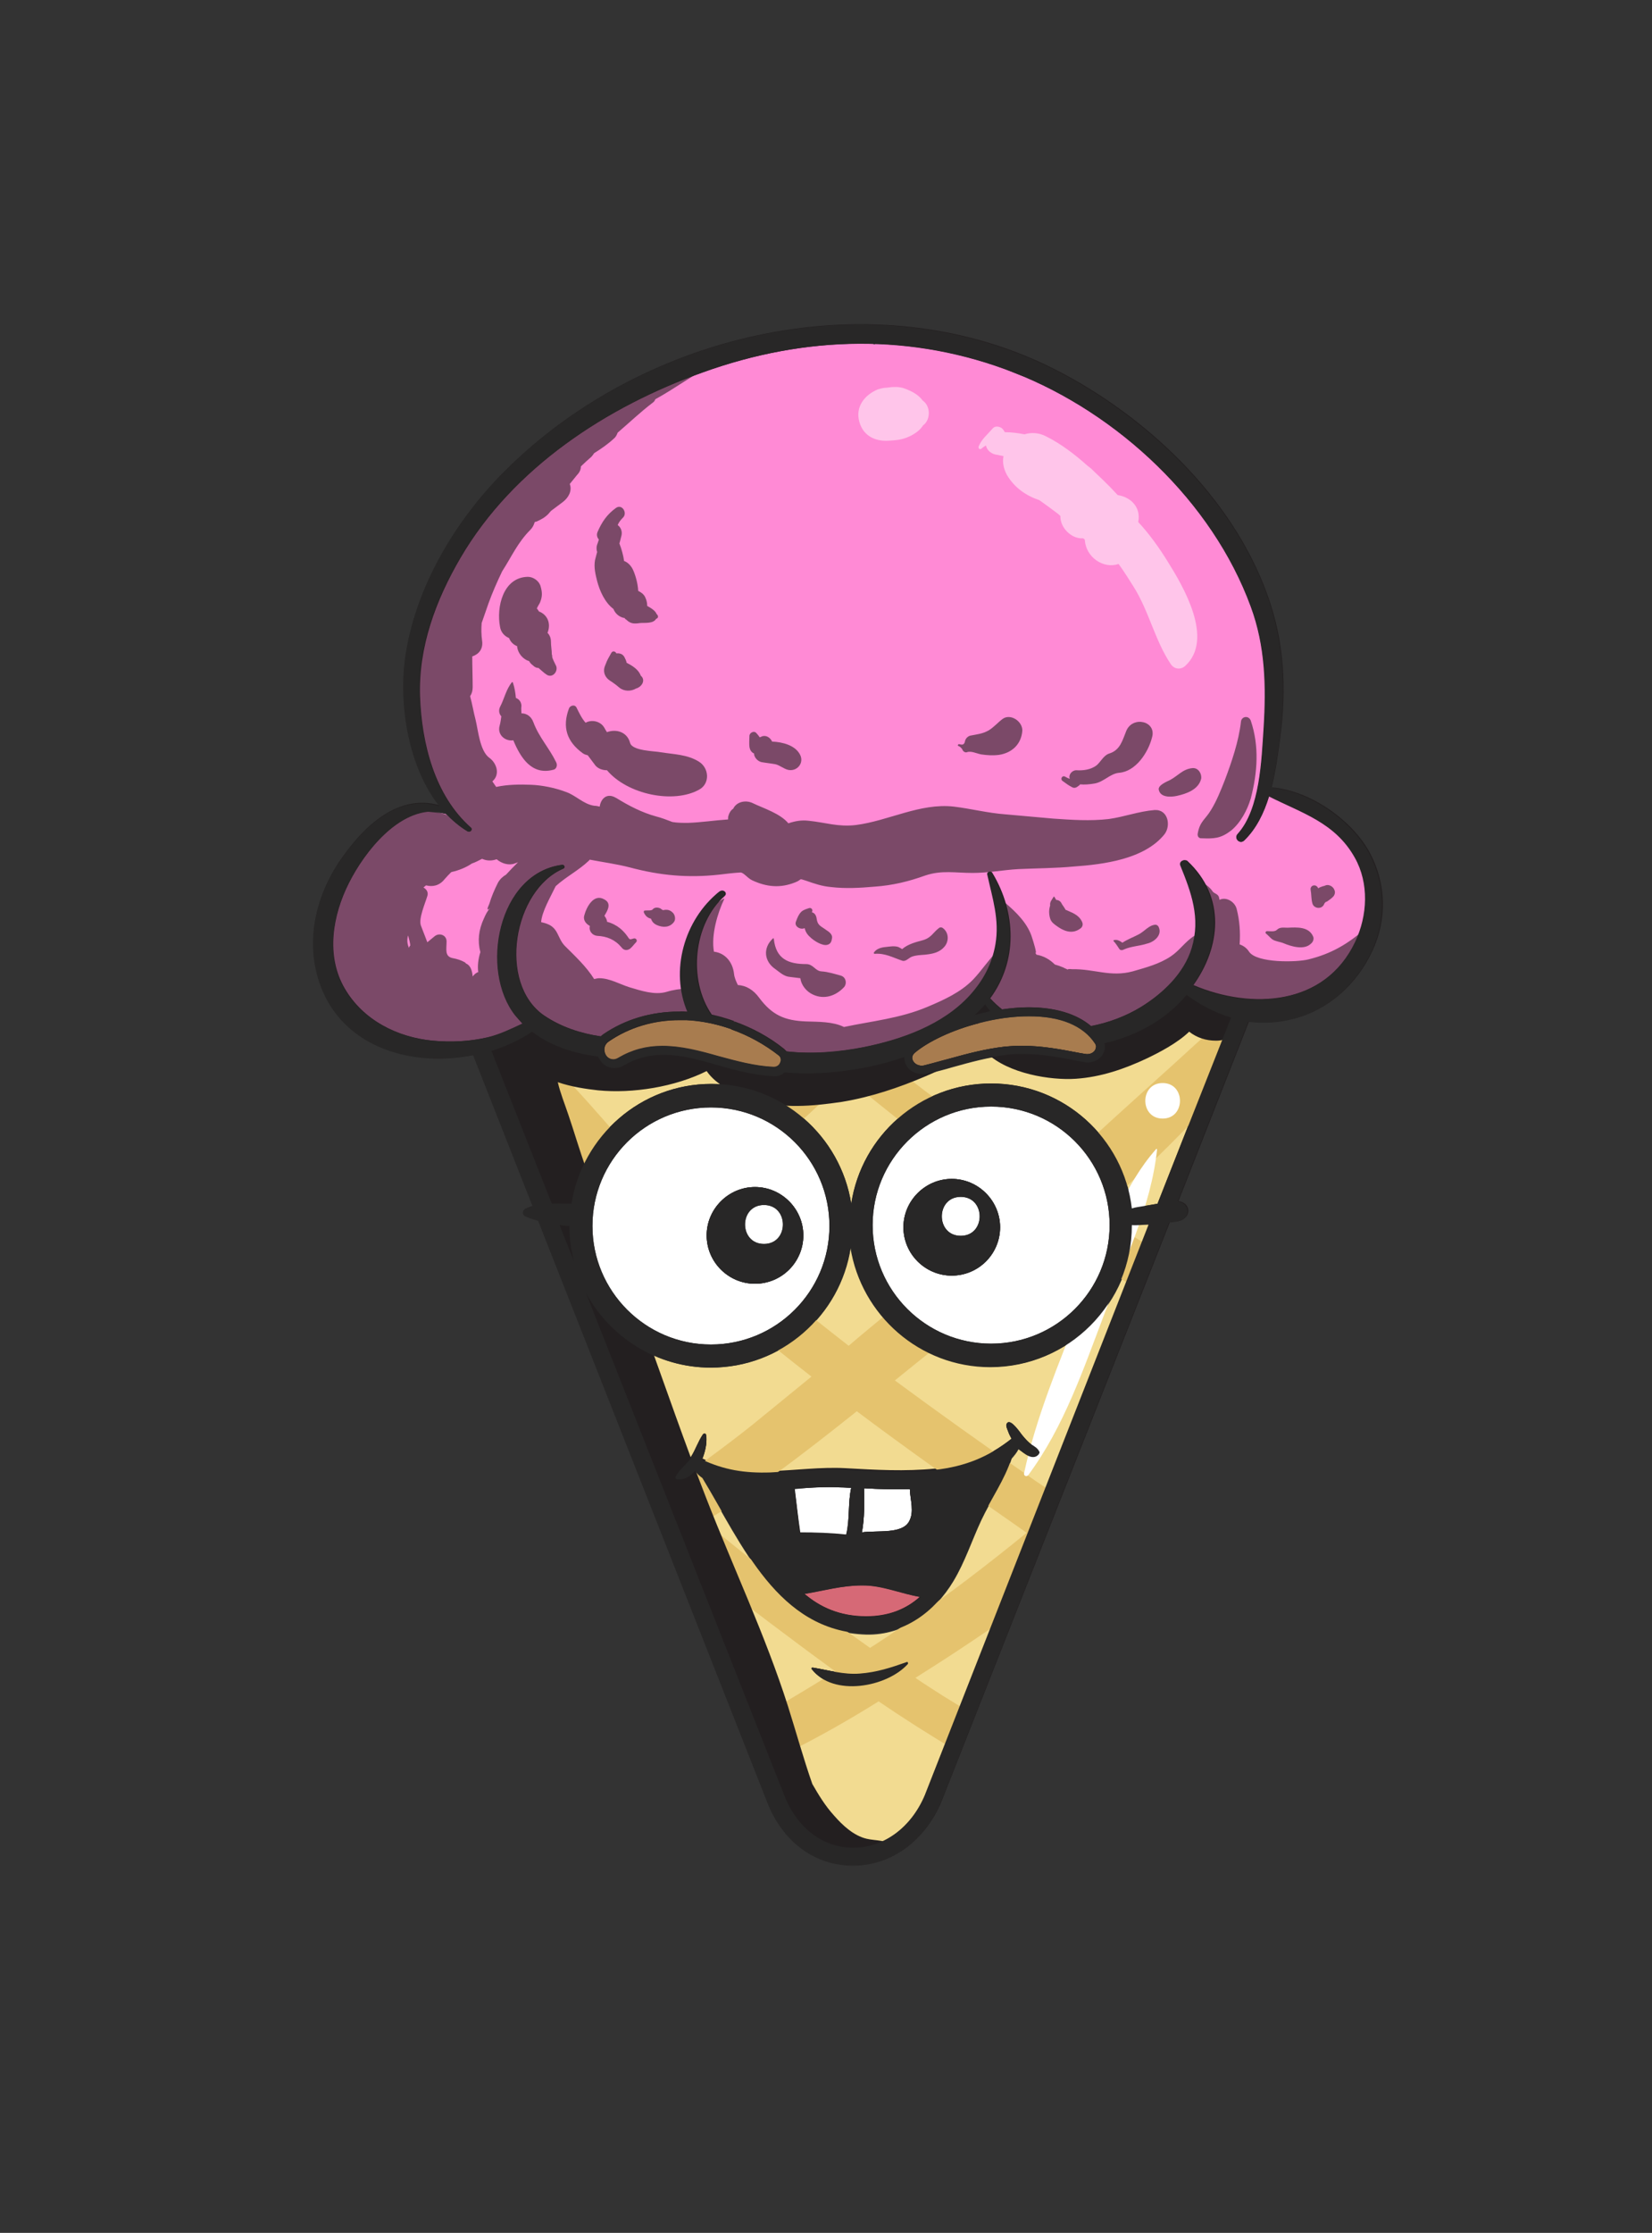<?xml version="1.0" ?><svg enable-background="new 0 0 386.2 521.8" version="1.1" viewBox="0 0 386.2 521.8" xml:space="preserve" xmlns="http://www.w3.org/2000/svg" xmlns:xlink="http://www.w3.org/1999/xlink"><rect x="0" y="0" width="386.2" height="521.8" fill="#333333" stroke="none"/><g id="Layer_20"><path d="M318.9,201c-3.1-5.4-8.6-10.2-14.7-12.6c-0.9-0.6-1.8-1.1-2.7-1.5c-1.9-0.9-4-1.5-6.2-1.8   c1.1-5.8,3-12.8,2.2-18.5c0.7-10.3-1.4-21.9-6.6-30.8c-1.3-10.6-12.9-20.5-19.6-27.6c-9.4-9.9-20-16-32.7-20.5   c-7-2.5-26.7-13.7-34.2-7.2c-3.7-2.6-9.1-2.2-13.5-1.5c-8.6,1.4-17.5,1.9-26,4.3c-9.3,2.6-19,8.2-26.7,13.9   c-4.5,3.3-9.2,6.5-12.7,10.7c-6.9,2.7-11.5,9.6-15.4,15.7c-5.4,8.4-10.4,17.2-12.9,26.9c-1.9,7.7-1.7,16.3-0.1,24.1   c0.7,3.7,3.3,10.8,7.3,14c0,0-0.1,0.1-0.1,0.1c0.1,0.2,0.4,0.5,0.6,0.7c0.1,0.1,0.1,0.2,0.1,0.2c0.1,0.1,0.2,0.2,0.3,0.2   c0.5,0.4-0.2,1.1-0.7,0.7c-0.2-0.1-0.3-0.2-0.5-0.3c-0.1,0-0.1,0-0.2,0c-0.6-0.2-1.2-0.2-1.8-0.3c-0.3,0-0.7-0.1-1-0.1   c-4.8-0.6-10.4,1-12.7,5.4c-0.3,0.1-0.6,0.2-0.8,0.4c-6.6,5-10,13.3-11.6,21.3c-1.6,8.4,1.9,16,7.7,22c6.2,6.4,16.4,7.9,24.9,6.8   c5-0.7,11.3-2.4,15.6-5.9c3.2,5.1,10.2,6.4,16.6,6.4c-0.2-1.2,0.5-2.7,1.9-3.7c0.1-0.1,0.2-0.1,0.4-0.2c5.2-4,13.9-5.8,20.2-4.5   c4.3,0.9,8.3,2.6,12.4,4.3c2.3,1,6.3,2.3,7.4,4.8c0.2,0.6,0.3,1.1,0.2,1.6c1.1,0.1,2.3,0.2,3.4,0.2c5.1,0.1,11.3,0.1,16.6-1.6   c3.8,0.1,7.9-1.1,11.7-2.8c2.2-1.9,4.9-3.4,7.8-4.5c0.6-0.4,1.3-0.9,1.8-1.3c2.1-1.6,4.1-3.7,5.7-6.1c-0.2,0.9,0.1,2,0.7,2.7   c0.8,0.8,1.7,1.6,2.5,2.3c1.9-0.2,3.8-0.4,5.7-0.3c0.3-0.3,0.8-0.5,1.3-0.6c2.5-0.2,4.8,0.2,7,1c1.1,0.3,2.1,0.7,3.1,1.3   c1.7,0.9,3.3,1.9,5,2.9c0.4,0.2,0.7,0.5,0.9,0.9c3.5-0.7,7-1.9,10.1-3.7c3-1.7,6-4.3,8.5-7.3c3.7,2.5,8.8,4.1,12.2,4.8   c10.2,2.1,20.1,0.7,27.6-7.1C321.7,222,324.1,209.9,318.9,201z M231.1,230.9c0.3-0.5,0.6-1,0.8-1.6c0.3,0.3,0.6,0.5,0.9,0.8   C232.1,230.2,231.5,230.5,231.1,230.9z" fill="#FF8AD5"/></g><g id="shad"><path d="M292.4,168.4c-0.5-1.3-2.2-1-2.3,0.3c-0.5,4.5-2.2,9.5-3.8,13.7c-0.9,2.3-1.9,4.8-3.2,6.9   c-1.3,2.2-2.6,2.6-3.1,5.5c-0.1,0.6,0.2,1.1,0.8,1.1c3,0.1,4.5,0.1,7-1.8c2.2-1.8,3.8-4.8,4.6-7.5   C294,180.5,294.4,174.3,292.4,168.4z" fill="#231F20" opacity="0.6"/><path d="M320.3,217.4c-0.1-0.6-0.8-0.7-1.2-0.3c-4,3.5-7.9,5.8-13.2,7.1c-2.7,0.7-12.1,0.9-13.9-1.8   c-0.5-0.8-1.3-1.4-2.2-1.7c0.2-2.8,0-5.6-0.7-8.3c-0.4-1.6-2.3-2.8-3.8-2.2c-0.1,0-0.1,0.1-0.2,0.1c0-0.2-0.1-0.3-0.1-0.5   c-0.2-1-1.2-0.9-1.6-1.6c-1-1.5-2.8-2-3.6-3.4c-0.2-0.4-0.9-0.2-0.9,0.2c0.1,1.1,0,2.6,1.2,3.2c0.4,0.2,0.8,1.5,1.3,2.4   c-0.2,1-0.3,2-0.2,3c0.1,1,0.6,1.8,1.4,2.2c-0.2,1.5-0.2,3-0.1,4.5c0-0.1,0-0.2-0.1-0.3c-0.4-1.3-1.9-2.1-3.2-1.3   c-2.1,1.3-3.4,3.4-5.5,4.8c-2.7,1.8-5.8,2.6-8.9,3.5c-5.2,1.4-9-0.6-14.1-0.5c-0.8-0.1-1.2,0-1.1,0.1c-0.3-0.2-0.7-0.3-1-0.5   c-0.7-0.3-1.3-0.5-2-0.7c-1.2-1.2-2.6-2-4.3-2.3c-0.1-0.2-0.2-0.3-0.3-0.5c0.6,0.7-0.5-2.8-0.7-3.4c-1-3.4-3.8-6.1-6.4-8.3   c-0.7-0.6-1.9,0.2-1.4,1c1.8,3.1,0.2,6.4-0.2,9.6c0,0.2,0,0.5,0,0.7c-0.1,0-0.1,0.1-0.2,0.1c-2,2-3.6,4.5-5.6,6.6   c-2.9,3-6.9,4.8-10.7,6.4c-6.4,2.7-12.9,3.3-19.5,4.7c-2.6-1.3-6.1-1.2-8.9-1.3c-5-0.2-7.9-1.5-10.9-5.5c-1.3-1.8-3-2.9-5-3   c-0.4-0.8-0.8-1.7-0.9-2.6c-0.3-2.8-2.1-4.9-4.7-5.2c-0.7-4,0.9-9.1,2.4-12.3c0-0.1,0-0.1-0.1-0.1c-2.3,1.3-4.1,2.8-5.6,5   c-2.2,3.1-2.2,7-3.8,10.2c-1,1.9-0.7,4.4,0.8,5.8c-1.6,0.1-3.2,0.3-4.8,0.8c-2.8,0.8-6-0.3-8.7-1.1c-2.2-0.7-4.6-2.1-7-2.1   c-0.4,0-0.8,0.1-1.2,0.2c-1.8-2.9-4.5-5.4-6.8-7.7c-1.8-1.8-1.5-4.2-4.2-5.2c-0.5-0.2-1-0.3-1.4-0.4c0.2-2.5,2.1-5.7,3.4-8.4   c2.4-2.2,5.4-3.7,7.8-6c0.1-0.1,0.1-0.2,0.2-0.2c3.1,0.6,6.2,1,9.3,1.8c7.1,1.9,13.6,2.5,20.9,1.7c1.6-0.2,3.3-0.4,4.9-0.5   c0.8-0.1,1.6,1.2,2.8,1.8c3.4,1.6,6.6,1.9,10.1,0.5c1.8-0.7,0.6-1,2.5-0.4c2,0.7,3.7,1.3,5.9,1.5c3.4,0.4,6.8,0.2,10.2-0.1   c4.2-0.3,7.9-1.2,11.8-2.6c3.9-1.3,7-0.6,11.1-0.6c3.6,0,7.1-0.7,10.7-0.9c4.3-0.2,8.6-0.2,12.9-0.6c7-0.5,16.5-1.7,21.2-7.5   c1.6-2,0.9-5.9-2.3-5.7c-3.7,0.3-7.1,1.6-10.7,2.1c-4.3,0.5-8.7,0.2-13-0.1c-3.7-0.3-7.5-0.7-11.2-1c-4.1-0.3-7.9-1.3-12-1.8   c-7.9-0.9-15.2,3.3-22.9,4.3c-4.2,0.5-7.1-0.6-11.1-1c-1.7-0.2-3.2,0.1-4.7,0.6c-1.9-2.3-5.8-3.5-8.3-4.7c-1.6-0.8-3.8-0.4-4.6,1.3   c-0.5,0.3-0.9,0.9-1.1,1.6c-0.1,0.3-0.1,0.6-0.1,0.9c-3.1,0.2-6.3,0.7-9.4,0.8c-1.2,0-2.4,0-3.6-0.2c-1.3-0.5-2.6-1-3.8-1.3   c-3.3-0.9-6.4-2.5-9.3-4.3c0,0,0,0,0,0c-0.2-0.1-0.4-0.2-0.6-0.3c-1.9-0.8-3.1,0.7-3.3,2.3c-0.4-0.1-0.9-0.2-1.3-0.2   c-2.6-0.4-4.3-2.5-6.8-3.3c-2.4-0.9-5.4-1.5-7.9-1.6c-2.5-0.1-5.5-0.1-8.2,0.5c-0.3-0.4-0.6-0.9-0.9-1.3c0,0,0,0,0,0   c1.9-1.6,1-4.3-0.7-5.5c-2.2-1.6-2.6-6.3-3.2-8.8c-0.5-1.9-0.8-3.8-1.3-5.6c0.4-0.6,0.6-1.3,0.6-2.1c0-2.4-0.1-4.8-0.1-7.2   c1.5-0.5,2.6-1.7,2.3-3.7c-0.2-1.4-0.2-2.8-0.1-4.1c0.5-1.5,1.1-3.1,1.6-4.6c0.9-2.5,2-5,3.2-7.5c2.2-3.4,3.6-6.7,6.6-9.7   c0.5-0.5,0.8-1.1,1-1.8c0.1,0,0.2-0.1,0.4-0.1c1.1-0.5,1.9-0.9,2.8-1.8c0.2-0.2,0.4-0.5,0.6-0.7c0.9-0.7,1.9-1.4,2.8-2.1   c1.3-1,2.2-2.6,1.6-4.2c0.6-0.7,1.1-1.4,1.7-2.1c0.6-0.6,0.9-1.3,0.9-2c0.8-0.8,1.6-1.5,2.4-2.2c0.3-0.3,0.5-0.6,0.7-0.9   c1.6-1,3.2-2.1,4.6-3.4c0.5-0.4,0.7-0.9,0.9-1.4c2.7-2.3,5.3-4.8,8.2-7c0.3-0.2,0.5-0.5,0.6-0.8c4.4-2.4,8.5-5.5,13-7.8   c0.3-0.1,0.1-0.6-0.2-0.5c-5.3,1.7-10.2,4.4-15.3,6.4c-0.4,0.2-0.6,0.4-0.8,0.7c-2.2,0.9-4.7,1.4-6.8,2.6c-1.3,0.8-2.5,1.9-3.8,2.9   c-0.1,0-0.2,0-0.2,0.1c-3.2,1.8-7.3,3.4-10,5.9c-3.7,3.3-7.3,6.8-10.7,10.5c-6.8,7.4-13.9,16.4-17.7,25.8   c-3.5,8.8-5.6,18.2-4.5,27.7c1.1,9.6,5.9,17.1,11.9,24.1c-5.1-1.7-9.4-3.8-15.2-1.1c-5.4,2.5-9.3,7.2-11.4,12.7   c-0.4,1-0.6,1.9-0.9,2.9c-0.2,0.3-0.3,0.5-0.5,0.8c-0.1,0.1-0.1,0.2-0.1,0.4c-1,0.1-1.9,0.7-2.2,1.9c-3.6,10.2-0.9,23.4,7.3,30.7   c9.8,8.6,25.8,7.8,35.9,0.4c0.8-0.6,1.8-1.8,2.4-3.1c3.6,3.3,8.9,4.7,14.6,5.2c1.1,0.4,2.2,0.8,3.4,1.1c0.3-0.6,0.8-1.1,1.5-1.6   c0.1-0.1,0.2-0.1,0.4-0.2c5.2-4,13.9-5.8,20.2-4.5c4.3,0.9,8.3,2.6,12.4,4.3c2.3,1,6.3,2.3,7.4,4.8c0.3,0.6,0.3,1.3,0.1,1.8   c1.3,0,2.6,0,3.9-0.1c1.2-0.1,2.4-0.1,3.5-0.1c0.6,0,3.1,0.4,2.5-0.2c1.1,1.1,2.7,1.5,4.2,1.1c8-2.3,16.2-5.8,23.6-9.5   c2.7-1.3,6.6-3.6,9.6-6.4c0,1.2,0.7,2.4,1.8,3.1c0.4,0.3,0.8,0.5,1.2,0.8c1.9-0.2,3.8-0.4,5.7-0.3c0.3-0.3,0.8-0.5,1.3-0.6   c2.5-0.2,4.8,0.2,7,1c1.1,0.3,2.1,0.7,3.1,1.3c1.7,0.9,3.3,1.9,5,2.9c0.1,0.1,0.3,0.2,0.4,0.3c2.7-0.8,5.3-1.9,7.9-3.2   c2.9-1.4,6.4-2.7,7.5-5.9c1.9-0.9,4.1-2.1,6-3.4c-0.8,1.9,1.5,3.6,3.3,3.3c0.2,0,0.4-0.1,0.6-0.1c3.8,4.2,10.4,5.4,15.8,4.1   c6-1.5,14.9-4.2,18.3-9.7c0.4-0.6,0.3-1.3,0-1.8C318.6,223.2,321,220.8,320.3,217.4z M95.6,221.5c-0.4-0.9-0.5-1.9-0.2-2.9   c0.2,0.8,0.5,1.7,0.5,2.4C95.7,221.1,95.7,221.3,95.6,221.5z M118.3,204.4c-0.7,0.4-1.4,1-1.9,1.9c-0.8,1.6-1.5,3.2-2,4.9   c-0.6,1.3-0.6,1.7,0.2,1c-0.7,0.7-1.1,1.6-1.5,2.5c-1.2,2.6-1.5,5.2-0.8,7.8c-0.5,1.6-0.7,3.2-0.5,4.7c-0.1,0-0.2,0-0.3,0.1   c-0.4,0.2-0.7,0.5-1,0.9c-0.1-1.3-0.5-2.6-1.5-3c-0.1-0.1-0.2-0.2-0.3-0.3c-0.9-0.5-1.8-0.8-2.9-1c-1.9-0.4-1.4-2.1-1.4-3.9   c0-1.5-1.7-2.1-2.8-1.2c-0.6,0.5-1.1,0.9-1.7,1.4c-0.5-1.3-1-2.6-1.5-3.9c-0.6-1.6,1-5.2,1.5-6.9c0.3-0.9-0.2-1.6-0.9-2   c0.2-0.2,0.4-0.3,0.6-0.5c1.5,0.4,3.1,0.1,4.3-1.4c0.5-0.6,1.1-1.2,1.6-1.7c1.8-0.4,3.5-1.1,4.8-2c0.9-0.3,1.6-0.7,2.4-1.1   c1.1,0.5,2.3,0.5,3.4,0.1c1.2,1,2.8,1.5,4.2,1c0.3-0.1,0.5-0.2,0.8-0.3C120.2,202.4,119.2,203.4,118.3,204.4z" fill="#231F20" opacity="0.6"/><path d="M130,178.1c-1.6-3.3-4-5.8-5.3-9.3c-0.5-1.4-1.6-2.1-2.8-2.1c0-0.6-0.1-1.1,0-1.7   c0-0.9-0.5-1.6-1.3-1.9c-0.1-1.2-0.3-2.4-0.7-3.6c0-0.1-0.2-0.1-0.2-0.1c-1.4,1.7-1.8,3.9-2.8,5.8c-0.4,0.8-0.2,1.7,0.3,2.2   c-0.1,0.7-0.2,1.5-0.4,2.2c-0.6,2.1,1.3,3.7,3.2,3.4c1.7,4.1,4.3,8.2,9.3,6.9C130.1,179.8,130.4,178.8,130,178.1z" fill="#231F20" opacity="0.6"/><path d="M163.4,178c-2.7-1.7-5.8-1.7-8.9-2.2c-1.5-0.3-6.7-0.3-7.2-2.2c-0.7-2.6-3.3-3.3-5.4-2.5   c-0.2-0.3-0.4-0.6-0.6-1c-0.9-1.6-3-2-4.4-1.2c-0.9-1-1.5-2.3-2.1-3.5c-0.4-0.9-1.6-0.5-1.8,0.2c-1.6,4.3-0.5,7.7,3.2,10.4   c0.4,0.3,0.8,0.4,1.2,0.5c0.6,0.8,1.2,1.6,1.8,2.4c0.6,0.7,1.6,1.1,2.7,1.1c4.8,5.7,15.6,7.9,21.6,4.5   C166,183.1,165.8,179.5,163.4,178z" fill="#231F20" opacity="0.6"/><path d="M129.9,155.4C129.9,155.4,130,155.4,129.9,155.4c-0.3-0.6-0.6-1.2-0.8-1.8   c0-0.2,0-0.4-0.1-0.7c0-1-0.2-1.9-0.2-2.9c0-0.9-0.3-1.6-0.8-2.1c0.9-2.3-0.1-4.3-2-5c-0.2-0.3-0.3-0.5-0.5-0.7   c0.2-0.5,0.5-0.9,0.7-1.3c0.6-1.4,0.6-2.4,0.2-3.8c-0.3-1.3-1.7-2.3-3-2.3c-5.8,0.1-7.4,7.1-6.5,11.7c0.2,1.3,1.1,2.2,2.1,2.6   c0.4,1,1.1,1.6,1.9,1.9c0,0.1,0,0.1,0,0.2c0.2,1.5,1.4,2.9,2.8,3.3c0.2,0.4,0.5,0.7,0.9,1c0.4,0.4,0.8,0.6,1.3,0.6   c0.6,0.5,1.2,1.1,1.8,1.5C129.2,158.7,130.7,156.7,129.9,155.4z" fill="#231F20" opacity="0.6"/><path d="M153.5,143.5c-0.3-0.8-1.3-1.4-2.2-1.9c0-0.6-0.1-1.3-0.5-2.1c-0.3-0.6-0.9-1.1-1.6-1.4   c-0.1-1.9-0.7-3.8-1.2-4.9c-0.4-0.9-1.2-1.8-2.1-2.1c-0.2-1.4-0.6-2.8-1.1-4.1c0.2-0.6,0.3-1.2,0.5-1.9c0.2-1-0.2-1.9-0.9-2.4   c0.3-0.7,0.7-1.2,1.3-1.8c1-1.1-0.3-3.2-1.7-2.2c-2.1,1.5-3.3,3.3-4.3,5.6c-0.3,0.7-0.1,1.3,0.3,1.8c-0.1,0.3-0.2,0.6-0.3,0.9   c-0.3,0.7-0.3,1.4-0.1,2c-0.2,0.8-0.5,1.8-0.5,1.9c-0.3,1.7,0.1,3.3,0.5,4.9c0.6,2.3,1.8,5,3.8,6.5c0.4,1,1.2,1.8,2.4,2.1   c0.1,0,0.1,0,0.2,0c0.1,0.2,0.2,0.3,0.4,0.4c1,1,1.9,1,3.2,0.8c1.2-0.1,3.1,0.2,3.8-1C153.9,144.5,154,143.9,153.5,143.5z" fill="#231F20" opacity="0.6"/><path d="M149.8,157.9c-0.5-1.4-1.9-2.3-3.3-3c-0.1-0.5-0.3-0.9-0.5-1.3c-0.4-0.8-1.2-1-1.9-0.9   c-0.2-0.5-0.9-0.7-1.2-0.1c-0.5,0.9-1,1.7-1.3,2.6c-0.1,0.2-0.2,0.5-0.3,0.8c-0.3,1.2,0.2,2.3,1.2,3c0.8,0.5,1.6,1.1,2.3,1.7   c1.1,0.9,2.7,0.9,3.9,0.2C150.1,160.5,151,158.9,149.8,157.9z" fill="#231F20" opacity="0.6"/><path d="M263.3,170.8c-0.9,2.2-1.4,4.5-4,5.3c-1.3,0.4-2,2-3,2.8c-1.4,1-3.1,1.2-4.7,1.1   c-1,0-1.9,1.1-1.5,2c-0.4-0.1-0.7-0.3-1.1-0.5c-0.7-0.4-1.2,0.6-0.6,1c0.8,0.6,1.5,1.1,2.3,1.5c0.4,0.2,0.8,0.1,1.1-0.1   c0.4-0.3,0.6-0.4,0.7-0.6c1.1,0.1,2.2,0,3.4-0.2c2.2-0.4,3.6-2.3,5.7-2.5c3.9-0.3,6.8-4.7,7.7-8.2   C270.5,168.5,264.8,167.2,263.3,170.8z" fill="#231F20" opacity="0.6"/><path d="M278.8,179.5c-2.3,0.2-3.4,1.8-5.3,2.8c-0.6,0.3-2.9,1.2-2.6,2.3c0.4,1.8,2.8,1.7,4.2,1.4   c2.3-0.5,5.1-1.5,5.7-4C281,180.9,280.2,179.4,278.8,179.5z" fill="#231F20" opacity="0.6"/><path d="M187,176.3c-1.1-2.1-4-2.9-6.5-3c-0.4-0.9-1.4-1.6-2.4-1.2c-0.2,0.1-0.4,0.2-0.5,0.2   c-0.2-0.3-0.5-0.7-0.8-1c-0.5-0.6-1.6-0.1-1.6,0.7c0,0.8-0.1,1.7,0,2.5c0.1,0.7,0.4,1.3,1.1,1.6c0,0.1,0,0.2,0,0.3   c0.2,0.8,0.9,1.5,1.7,1.7c1.1,0.2,2.2,0.3,3.3,0.5c1.1,0.3,1.8,1,2.9,1.3C186.3,180.4,188.1,178.3,187,176.3z" fill="#231F20" opacity="0.6"/><path d="M234.4,168c-1.1,0.8-2.1,2-3.3,2.7c-1.4,0.8-2.7,0.9-4.2,1.2c-0.6,0.1-1.2,0.7-1.3,1.3   c-0.2,1.1-0.9,0.8-1.4,0.7c-0.2,0-0.4,0.3-0.2,0.4c0.5,0.2,0.9,0.6,1.1,1.1c0.2,0.3,0.6,0.5,0.9,0.4c1-0.4,2.3,0.3,3.4,0.5   c1.4,0.2,2.7,0.3,4.2,0.1c3.1-0.5,5.2-2.6,5.4-5.7C239,168.5,236.2,166.7,234.4,168z" fill="#231F20" opacity="0.6"/><path d="M196.6,228c-1.5-0.4-3-0.9-4.6-1c-1.4-0.1-1.9-1.7-3.5-1.7c-4.1,0-7.1-1.1-7.6-5.9   c0-0.1-0.1-0.2-0.2-0.1c-2.4,2.2-2.1,5.4,0.6,7.2c1.1,0.8,2,1.7,3.4,1.8c0.8,0.1,1.6,0.2,2.4,0.3c0.2,1.6,1.4,3.1,2.9,3.8   c2.7,1.3,5.5,0.3,7.4-1.8C198,229.8,197.8,228.4,196.6,228z" fill="#231F20" opacity="0.6"/><path d="M220.3,216.8c-0.2-0.1-0.5-0.1-0.7,0c-1.5,1.1-1.8,2.3-3.8,2.9c-1.8,0.5-3.5,0.9-4.9,2.1   c-0.3-0.2-0.5-0.3-0.9-0.5c-1-0.3-1.9-0.1-2.9,0c-1.1,0.1-2.2,0.4-2.8,1.3c-0.1,0.1,0,0.3,0.2,0.3c2.4-0.2,4.3,0.9,6.4,1.6   c0.8,0.3,1.5-0.6,2.2-0.9c1-0.4,2.1-0.4,3.2-0.5c1.8-0.2,3.4-0.5,4.6-2C221.9,219.8,221.8,217.8,220.3,216.8z" fill="#231F20" opacity="0.6"/><path d="M193.1,217.3c-1.2-0.9-2-1-2.2-2.7c-0.1-0.7-0.5-1.3-1.1-1.4c0-0.1,0.1-0.2,0.1-0.3   c0.1-0.4-0.3-0.8-0.7-0.7c-0.6,0.2-1.4,0.4-1.9,0.9c-0.6,0.6-0.9,1.4-1.2,2.2c-0.5,1.1,0.8,1.9,1.7,1.7c0.1,0,0.2-0.1,0.3-0.1   c0.2,0.8,0.6,1.5,1.3,2.1c0.8,0.8,2.8,2.1,4,1.8c0.8-0.2,1-0.8,1.1-1.5C194.7,218.3,193.7,217.7,193.1,217.3z" fill="#231F20" opacity="0.6"/><path d="M148.2,219.3c-1.1,0.3-0.9,0.4-1.6-0.6c-0.5-0.7-1.1-1.3-1.7-1.8c-0.9-0.7-1.9-1.2-3-1.5   c0-0.2,0-0.3-0.1-0.5c-0.1-0.3-0.3-0.6-0.5-0.9c0.8-1.3,1.7-2.9,0-3.8c-2.5-1.5-4.2,1.8-4.7,3.7c-0.3,0.9,0.2,1.8,1,2.3   c0.1,0.1,0.2,0.1,0.3,0.2c-0.3,1.2,0.6,2.2,1.7,2.3c2.3,0.1,4.2,0.9,5.7,2.7c0.5,0.7,1.3,0.8,2,0.3c0.6-0.5,0.9-1,1.4-1.5   C149.1,219.8,148.7,219.2,148.2,219.3z" fill="#231F20" opacity="0.6"/><path d="M157.3,213.3c-0.7-0.7-1.4-0.8-2.3-0.6c-0.2-0.1-0.5-0.3-0.6-0.4c-0.6-0.3-1.4-0.3-1.8,0.2   c-0.3,0.4-1.4,0.2-1.9,0.3c-0.2,0-0.2,0.2-0.2,0.4c0.4,0.9,0.9,1.3,1.7,1.5c0.2,0.7,0.7,1.2,1.4,1.5c1.4,0.6,3,0.6,4-0.8   C158,214.8,157.8,213.8,157.3,213.3z" fill="#231F20" opacity="0.6"/><path d="M252.9,215.3c-0.8-1.6-2.3-2-3.8-2.7c-0.3-0.6-0.7-1-1-1.6c-0.2-0.4-0.7-0.7-1.2-0.7   c0,0-0.2-0.4-0.4-0.7c-0.1-0.1-0.2-0.1-0.2,0c-0.5,0.8-0.9,1.2-0.8,2c-0.2,0.7-0.3,1.3-0.2,2.1c0.2,1.4,0.5,1.8,1.6,2.6   c1.6,1.2,3.6,2.1,5.5,0.8C253.1,216.7,253.3,216,252.9,215.3z" fill="#231F20" opacity="0.6"/><path d="M270.9,216.7c-0.1-0.3-0.4-0.6-0.8-0.6c-1.5,0.1-2.5,1.5-3.8,2.2c-1.3,0.7-2.7,1.2-3.9,2   c-0.6-0.4-1.2-0.8-2-0.6c-0.1,0-0.1,0.2-0.1,0.2c0.5,0.5,1,1.3,1.4,1.9c0.2,0.3,0.7,0.3,1,0.1c1.8-0.8,3.7-0.8,5.5-1.4   C269.9,220.1,271.7,218.5,270.9,216.7z" fill="#231F20" opacity="0.6"/><path d="M307,218.9c-1-2.4-3.8-2.2-6-2.1c-0.9,0-1.8-0.2-2.5,0.5c-0.5,0.5-1.6,0.3-2.3,0.3   c-0.3,0-0.5,0.4-0.2,0.6c0.5,0.4,0.9,0.9,1.4,1.3c0.7,0.5,1.9,0.6,2.6,0.9c1.9,0.8,4.9,1.7,6.5,0.1   C307,220.1,307.2,219.4,307,218.9z" fill="#231F20" opacity="0.6"/><path d="M312,208.1c-0.2-0.6-0.6-1-1.2-1.2c-0.3-0.1-0.6-0.1-0.9,0c-0.4,0.2-0.5,0.2-0.3,0.1   c-0.2,0.1-0.4,0.1-0.6,0.2c-0.3,0.1-0.6,0.2-0.8,0.4c-0.1-0.1-0.1-0.2-0.2-0.3c-0.6-0.8-1.8-0.3-1.6,0.7c0.2,1,0.1,2,0.4,3.1   c0.3,1.2,2.1,1.5,2.7,0.3c0.1-0.3,0.3-0.5,0.4-0.6c0,0,0,0,0,0c0.1,0,0.2-0.1,0.3-0.1c0.4-0.3,0.9-0.6,1.3-1   C312,209.3,312.2,208.6,312,208.1z" fill="#231F20" opacity="0.6"/></g><g id="light"><path d="M215.7,93.6c-1-1.4-2.6-2.2-4.2-2.8c-1.3-0.5-2.8-0.4-4.2-0.2c-0.7,0-1.4,0.2-2.1,0.4   c-3.1,1.3-5.3,4.1-4.3,7.6c1,3.6,4.3,4.8,7.6,4.3c-1.5,0.2,0.2,0,0.4,0c1.5-0.1,2.7-0.4,4.1-1.1c1.1-0.6,2.1-1.3,2.8-2.4   C217.6,98.1,217.6,94.9,215.7,93.6z" fill="#FFFFFF" opacity="0.5"/><path d="M272.9,131.1c-1.8-2.9-4.1-6.2-6.8-9.1c0-0.3,0.1-0.5,0.1-0.8c0.2-3.1-2.2-5.1-4.9-5.5   c-0.6-0.6-1.2-1.3-1.7-1.8c-1.2-1.2-2.4-2.4-3.7-3.6c-0.5-0.5-1-1-1.6-1.4c-3-2.7-6.3-5.2-9.7-6.9c-1.7-0.9-3.5-1-5.1-0.5   c-1.5-0.3-3-0.5-4.6-0.5c-0.1-0.2-0.2-0.3-0.3-0.5c-0.5-0.8-1.9-1.2-2.6-0.3c-1.2,1.4-2.5,2.4-3.2,4.1c-0.2,0.5,0.3,0.9,0.7,0.5   c0.3-0.3,0.7-0.5,1-0.7c0.2,1.2,1.4,2.1,2.7,2.2c0.5,0.1,1,0.2,1.4,0.3c-0.3,1.4,0,2.9,0.8,4.4c1.8,3,4.4,4.8,7.6,5.9   c1.4,1,2.8,2,4.1,3c0.3,0.2,0.5,0.4,0.8,0.7c-0.1,2.7,2.6,5.4,5.3,5.2c0,0,0,0,0,0c0.1,0.1,0.2,0.1,0.3,0.2   c0.1,0.1,0.1,0.1,0.1,0.2c0.3,4.1,4.4,6.8,7.9,5.6c1.4,1.9,2.6,3.9,3.5,5.3c3.6,5.7,5,12.6,8.7,18.1c0.8,1.2,2.3,1.4,3.4,0.4   C283.9,149.3,276.6,137,272.9,131.1z" fill="#FFFFFF" opacity="0.5"/></g><g id="a"/><g id="a_shad"/><g id="a_light"/><g id="b"/><g id="b_shad"/><g id="c"/><g id="c_shad"/><g id="c_lght"/><g id="d"/><g id="d_shad"/><g id="d_lght"/><g id="Layer_28_copy"><g><g id="XMLID_1_"><g><path d="M316.9,200.4c-4.6-8.2-12.5-10.4-20.1-14.3l0.6-2.1c9,0.8,18.8,7.7,22.9,15.4c3.8,7.2,4,15.5,0.5,22.9      c-3.5,7.5-10,13.6-18.2,15.7c-3.7,0.9-7.2,1.1-10.6,0.7c-0.1,0.2-0.1,0.3-0.2,0.5l-16.3,41.5c0.3,0,0.5,0.1,0.8,0.2      c1.8,0.7,2,2.8,0.5,3.9c-0.9,0.7-2.1,0.7-3.3,0.8L220.1,421c-1.9,4.6-4.9,8.3-8.4,10.9c-3.6,2.6-7.8,4-12.2,4      c-8.7,0-16-5.3-19.8-14.2l-53.8-136.5c-1.4-0.4-2.6-0.8-3.1-1.1c-0.6-0.3-0.6-1.3,0-1.6c0.6-0.3,1.2-0.5,1.8-0.7l-13.9-35.3      c-14,2.8-29.7-1.6-35.4-15.6c-4.1-10.1-1.7-21.3,4.4-30.1c5.4-7.8,13.4-15.4,23.1-12.6l-0.2,1.4c-9.3-1-17.4,9.5-21,16.7      c-3.8,7.5-5.5,17-1,24.7c4.3,7.4,12.3,11.4,20.6,12.2c4.4,0.4,8.7,0.2,13-0.8c2.9-0.7,5.5-2,8.1-3.2l2.1,1.8      c-2.9,1.9-6.1,3.4-9.5,4.5l14.1,35.7c1,0,2,0,3,0c0.4,0,1,0,1.6,0c2.5-15.8,16.2-28,32.7-28c16.5,0,30.2,12.2,32.7,28      c2.4-15.9,16.2-28.1,32.7-28.1c16.9,0,30.9,12.8,32.9,29.2c1-0.3,2-0.4,2.5-0.5c1.2-0.2,2.3-0.4,3.5-0.6l17.1-43.5      c-3.6-1.1-7.1-2.9-10.4-5.3l1.7-2.2c13.6,5.8,30.9,4.8,38-10.2C319.8,214,320.2,206.5,316.9,200.4z M216.2,419.5l52.5-133.4      c-0.2,0-0.3,0-0.5,0c-0.9,0-2.3,0.2-3.5,0.1c0,0,0,0,0,0.1c0,18.2-14.9,33.1-33.1,33.1c-16.5,0-30.2-12.2-32.7-28      c-2.4,15.9-16.2,28.1-32.7,28.1c-12.6,0-23.5-7-29.1-17.4l46.6,118c1.5,3.6,3.8,6.5,6.5,8.5c2.7,2,5.9,3.1,9.4,3.1      C206.6,431.8,213,427.1,216.2,419.5z M259.4,286.3c0-15.3-12.4-27.7-27.7-27.7c-15.3,0-27.7,12.4-27.7,27.7      c0,15.3,12.4,27.7,27.7,27.7C246.9,314,259.4,301.6,259.4,286.3z M193.9,286.5c0-15.3-12.4-27.7-27.7-27.7      c-15.3,0-27.7,12.4-27.7,27.7c0,15.3,12.4,27.7,27.7,27.7C181.5,314.2,193.9,301.7,193.9,286.5z M130.8,286.3l3.4,8.5      c-0.7-2.7-1.1-5.5-1.1-8.3C132.4,286.5,131.6,286.4,130.8,286.3z" fill="#231F20"/><path d="M289.4,194.9c5.3-5.8,5.6-17.5,6.1-24.8c0.6-9.6,0.4-19.1-3-28.3c-9-24.6-31.1-45.2-55.3-54.7      c-23.8-9.4-48.9-8.7-72.8-0.1c-22.5,8-44.4,22.3-56.7,43.3c-5.8,9.9-9.9,20.9-9.5,32.5c0.4,10.9,3.4,23.1,11.9,30.6      c0.5,0.4-0.1,1.2-0.7,0.9c-2-1.2-3.8-2.7-5.3-4.4c-0.1,0-0.2,0-0.3,0c-0.4-0.1-0.8-0.2-1.2-0.2l0.2-1.4      c-7.2-9.1-9.4-23.3-8.1-33.9c2.1-16.6,11.6-32.6,23.3-44.3c32.8-32.8,87.1-45.1,129-23.6c21.2,10.9,41.1,29.7,49.3,52.5      c4,11,4.5,22,3,33.4c-0.5,3.6-1,7.6-2,11.6l-0.6,2.1c-1.2,3.9-3,7.6-5.8,10.3C289.9,197.4,288.4,195.9,289.4,194.9z" fill="#231F20"/><path d="M287.7,237.8l-17.1,43.5c-1.2,0.2-2.3,0.4-3.5,0.6c-0.5,0.1-1.6,0.2-2.5,0.5      c-1.9-16.4-15.9-29.2-32.9-29.2c-16.6,0-30.3,12.2-32.7,28.1c-2.5-15.8-16.2-28-32.7-28c-16.5,0-30.2,12.2-32.7,28      c-0.6,0-1.2,0-1.6,0c-1,0-2,0-3,0l-14.1-35.7c3.4-1.1,6.7-2.6,9.5-4.5c4.4,3.4,9.9,5.1,15.4,5.9c0.7,1.6,2.1,2.6,3.8,2.6      c0.8,0,1.5-0.2,2.2-0.6c2.9-1.7,5.9-2.5,9.3-2.5c4.1,0,8.2,1.2,12.6,2.4c4.2,1.2,8.6,2.4,13.3,2.6l0.1,0c0,0,0.1,0,0.1,0      c0.8,0,1.6-0.4,2.2-0.9c5.1,0.5,10.3,0.2,15.1-0.5c4.3-0.6,8.7-1.6,12.9-3.1c0,0.5,0.1,1.1,0.3,1.6c0.6,1.5,2.2,2.5,3.9,2.5      c0.3,0,0.7,0,1-0.1c2.1-0.5,4.1-1,6.1-1.6c4.3-1.2,8.3-2.3,12.6-2.8c1.3-0.2,2.6-0.2,3.9-0.2c4.4,0,8.6,0.8,13.1,1.7l1.2,0.2      c0.3,0.1,0.5,0.1,0.8,0.1c1.5,0,2.8-0.7,3.5-1.8c0.4-0.6,0.6-1.3,0.5-1.9c0-0.2,0-0.5-0.1-0.7c3.5-0.8,7-2.1,10.2-3.9      c3.4-1.9,6.5-4.4,9-7.4C280.6,234.9,284,236.7,287.7,237.8z" fill="#F2DB91"/><path d="M231.7,319.4c18.2,0,33.1-14.9,33.1-33.1c0,0,0,0,0-0.1c1.2,0.1,2.6-0.1,3.5-0.1c0.1,0,0.3,0,0.5,0      l-52.5,133.4c-3.2,7.6-9.6,12.3-16.7,12.3c-3.5,0-6.7-1.1-9.4-3.1c-2.7-2-5-4.9-6.5-8.5l-46.6-118c5.6,10.3,16.6,17.4,29.1,17.4      c16.6,0,30.3-12.2,32.7-28.1C201.4,307.3,215.1,319.4,231.7,319.4z M242.8,339.8c0.1-0.2,0.3-0.4,0.2-0.6      c-0.3-0.8-1.1-1.1-1.8-1.5c-0.9-0.6-1.6-1.5-2.3-2.3c-0.4-0.5-2.5-3.7-3.4-2.8c-0.5,0.6,0,1.4,0.2,2c0.2,0.6,0.5,1.1,0.8,1.7      c-5.4,4.3-10.9,6.5-17.9,7.3c-7,0.8-14,0.3-21-0.1c-5.9-0.3-11.7,0.4-17.5,0.7c-6.1,0.2-10.8-0.6-16-3c0.8-1.9,1.2-4,1-5.5      c-0.1-0.4-0.6-0.4-0.8-0.1c-1.1,1.6-1.7,3.4-2.7,5.1c-1,1.6-2.8,2.8-3.6,4.5c-0.2,0.3,0,0.7,0.4,0.7c1.6,0.2,3-0.7,4.1-2      c0.4,0.7,1,1.2,1.7,1.7c9.3,15.3,17.6,35.8,38.3,36.4c8.9,0.2,16-5.2,20.4-12.5c2.7-4.5,4.3-9.5,6.5-14.2      c2.3-4.9,5.5-9.3,7.1-14.4c0.6-0.7,1.2-1.4,1.6-2.2C239.4,339.6,241.6,341.3,242.8,339.8z M212.2,388.9c0.2-0.2,0-0.6-0.3-0.5      c-3.7,1.3-7,2.4-11,2.7c-3.8,0.3-7.3-0.8-11-1.4c-0.2,0-0.3,0.2-0.2,0.3C194.8,396.5,207.3,394.2,212.2,388.9z" fill="#F2DB91"/><path d="M256,245.4c-0.4,0.7-1.4,1.1-2.3,0.9l-1.2-0.2c-4.6-0.9-8.9-1.7-13.5-1.7c-1.4,0-2.8,0.1-4.1,0.2      c-4.4,0.5-8.6,1.6-12.9,2.8c-2,0.5-4,1.1-6,1.6c-1.1,0.2-2.2-0.3-2.6-1.2c-0.3-0.7-0.1-1.3,0.5-1.8c3.1-2.6,8.7-5.3,15-6.9      c3.8-1,7.8-1.6,11.6-1.6c7.4,0,12.7,2.2,15.5,6.4c0.2,0.3,0.3,0.5,0.3,0.8C256.2,244.9,256.2,245.1,256,245.4z" fill="#A87C4F"/><path d="M231.7,258.6c15.3,0,27.7,12.4,27.7,27.7c0,15.3-12.4,27.7-27.7,27.7c-15.3,0-27.7-12.4-27.7-27.7      C204,271.1,216.4,258.6,231.7,258.6z M233.8,286.8c0-6.2-5.1-11.3-11.3-11.3c-6.2,0-11.3,5.1-11.3,11.3      c0,6.2,5.1,11.3,11.3,11.3C228.8,298.1,233.8,293.1,233.8,286.8z" fill="#FFFFFF"/><path d="M231.5,236.4c-0.4-0.5-0.8-1-1.2-1.6l1.2-1.5c0.9,1,1.8,1.8,2.8,2.6c2.1-0.3,4.2-0.5,6.2-0.5      c6.2,0,11.2,1.5,14.6,4.4c4.2-0.8,8.2-2.4,11.7-4.5c5.2-3.2,10.2-7.9,12-13.9c2.1-6.9-0.1-12.9-2.7-19.3      c-0.4-0.9,0.9-1.4,1.5-0.9c9.1,8.5,7.7,20.2,1.4,29l-1.7,2.2c-2.5,3-5.6,5.6-9,7.4c-3.2,1.8-6.7,3.1-10.2,3.9      c0,0.2,0.1,0.5,0.1,0.7l-2,0.1c0-0.3-0.1-0.5-0.3-0.8c-2.8-4.2-8.1-6.4-15.5-6.4c-3.9,0-7.9,0.6-11.6,1.6l-0.5-1.9      C229.4,236.8,230.4,236.6,231.5,236.4z" fill="#231F20"/><path d="M222.5,275.5c6.2,0,11.3,5.1,11.3,11.3c0,6.2-5.1,11.3-11.3,11.3c-6.2,0-11.3-5.1-11.3-11.3      C211.2,280.6,216.3,275.5,222.5,275.5z M224.6,288.8c5.9,0,5.9-9.1,0-9.1C218.7,279.7,218.7,288.8,224.6,288.8z" fill="#231F20"/><path d="M230.3,234.8c0.4,0.6,0.8,1.1,1.2,1.6c-1.1,0.2-2.1,0.4-3.1,0.7c-0.2,0-0.3,0.1-0.5,0.1      c0.6-0.6,1.2-1.2,1.8-1.8C229.9,235.2,230.1,235,230.3,234.8z" fill="#F2DB91"/><path d="M224.6,279.7c5.9,0,5.9,9.1,0,9.1C218.7,288.8,218.7,279.7,224.6,279.7z" fill="#FFFFFF"/><path d="M212.7,348c0.1,2.6,1.1,5.3-0.2,7.6c-1.7,3-7.4,2-11,2.5c0.6-3.3,0.6-6.9,0.5-10.3      C205.6,348,209.2,348.1,212.7,348z" fill="#FFFFFF"/><path d="M215.1,373.2c-3.2,2.8-7.3,4.6-12.6,4.6c-6.2,0-10.7-2.1-14.5-5.3c4.5-0.8,8.8-2,13.6-2      C206.3,370.4,210.6,372.4,215.1,373.2z" fill="#D66976"/><path d="M196.5,347.5c0.8,0.1,1.7,0.1,2.5,0.1c-0.8,3.6-0.3,7.4-1.2,11c-3.6-0.4-7.2-0.5-10.8-0.5      c-0.5-3.4-0.8-6.9-1.3-10.3C189.4,347.6,192.9,347.4,196.5,347.5z" fill="#FFFFFF"/><path d="M190,389.7c3.7,0.6,7.2,1.7,11,1.4c3.9-0.3,7.3-1.5,11-2.7c0.3-0.1,0.5,0.3,0.3,0.5      c-4.9,5.3-17.4,7.6-22.4,1.2C189.7,389.9,189.8,389.7,190,389.7z" fill="#231F20"/><path d="M166.2,258.8c15.3,0,27.7,12.4,27.7,27.7c0,15.3-12.4,27.7-27.7,27.7c-15.3,0-27.7-12.4-27.7-27.7      C138.5,271.2,150.9,258.8,166.2,258.8z M187.8,288.7c0-6.2-5.1-11.3-11.3-11.3c-6.2,0-11.3,5.1-11.3,11.3      c0,6.2,5.1,11.3,11.3,11.3C182.8,300,187.8,295,187.8,288.7z" fill="#FFFFFF"/><path d="M176.5,277.4c6.2,0,11.3,5.1,11.3,11.3c0,6.2-5.1,11.3-11.3,11.3c-6.2,0-11.3-5.1-11.3-11.3      C165.2,282.5,170.3,277.4,176.5,277.4z M178.6,290.7c5.9,0,5.9-9.1,0-9.1C172.7,281.6,172.7,290.7,178.6,290.7z" fill="#231F20"/><path d="M182.5,248.3c-0.2,0.7-0.8,1.1-1.5,1.1l-0.1,0c-4.4-0.2-8.7-1.4-12.8-2.5c-4.5-1.2-8.8-2.4-13.2-2.4      c-3.8,0-7.1,0.9-10.3,2.8c-1.3,0.8-2.8,0.1-3.2-1.3c-0.3-1,0-2,0.9-2.6c4.8-3.3,10.5-5,16.6-5c0.5,0,1,0,1.5,0      c3.5,0.2,7.1,0.9,10.6,2.1c3.9,1.4,7.7,3.5,11.1,6.1C182.5,247,182.7,247.6,182.5,248.3z" fill="#A87C4F"/><path d="M178.6,281.6c5.9,0,5.9,9.1,0,9.1C172.7,290.7,172.7,281.6,178.6,281.6z" fill="#FFFFFF"/><path d="M181,249.4c0.6,0,1.2-0.5,1.5-1.1c0.2-0.6,0-1.3-0.4-1.6c-3.3-2.6-7.1-4.7-11.1-6.1l0.7-1.9      c4.2,1.5,8.1,3.6,11.6,6.4c0.2,0.2,0.4,0.4,0.6,0.6c6.1,0.7,12.5,0.2,18.2-1c8.9-1.8,18.6-5.2,24.8-12.1c3.1-3.4,5.3-7.3,6-11.9      c1-5.8-0.7-10.8-1.9-16.3c-0.1-0.6,0.7-1,1-0.4c5.6,9.3,5.9,20.6-0.5,29.3l-1.2,1.5c-0.2,0.2-0.4,0.5-0.6,0.7      c-0.6,0.6-1.2,1.2-1.8,1.8c0.2,0,0.3-0.1,0.5-0.1l0.5,1.9c-6.3,1.6-11.9,4.3-15,6.9c-0.6,0.5-0.8,1.2-0.5,1.8      c0.4,0.9,1.5,1.4,2.6,1.2c2-0.5,4.1-1,6-1.6c4.4-1.2,8.5-2.3,12.9-2.8c1.4-0.2,2.7-0.2,4.1-0.2c4.6,0,8.9,0.8,13.5,1.7l1.2,0.2      c0.9,0.2,1.9-0.2,2.3-0.9c0.1-0.2,0.2-0.5,0.2-0.8l2-0.1c0,0.7-0.1,1.3-0.5,1.9c-0.7,1.1-2.1,1.8-3.5,1.8c-0.3,0-0.5,0-0.8-0.1      l-1.2-0.2c-4.5-0.9-8.7-1.7-13.1-1.7c-1.3,0-2.6,0.1-3.9,0.2c-4.3,0.5-8.3,1.6-12.6,2.8c-2,0.5-4,1.1-6.1,1.6      c-0.3,0.1-0.7,0.1-1,0.1c-1.7,0-3.2-1-3.9-2.5c-0.2-0.5-0.3-1-0.3-1.6c-4.2,1.5-8.6,2.5-12.9,3.1c-4.8,0.7-10,1-15.1,0.5      c-0.6,0.5-1.4,0.9-2.2,0.9L181,249.4z" fill="#231F20"/><path d="M171,240.5c-3.5-1.2-7-2-10.6-2.1l0.1-2c0.1,0,0.3,0,0.4,0c-4.2-9.6-0.8-21.5,7.4-28.1      c0.8-0.6,1.9,0.4,1.1,1.1c-7.3,6.5-8.6,19.6-3,27.7c1.8,0.4,3.5,0.9,5.2,1.5L171,240.5z" fill="#231F20"/><path d="M199,347.7c-0.8,0-1.7-0.1-2.5-0.1c-3.6-0.2-7.2,0.1-10.7,0.3c0.4,3.4,0.8,6.9,1.3,10.3      c3.6,0,7.2,0.1,10.8,0.5C198.7,355.1,198.2,351.2,199,347.7z M236.5,336.2c-0.3-0.5-0.6-1.1-0.8-1.7c-0.2-0.6-0.8-1.5-0.2-2      c0.8-0.9,3,2.3,3.4,2.8c0.7,0.9,1.4,1.7,2.3,2.3c0.7,0.4,1.5,0.8,1.8,1.5c0.1,0.2,0,0.5-0.2,0.6c-1.2,1.5-3.4-0.1-4.7-1.4      c-0.5,0.8-1,1.5-1.6,2.2c-1.6,5.2-4.8,9.5-7.1,14.4c-2.2,4.7-3.8,9.8-6.5,14.2c-4.4,7.3-11.5,12.7-20.4,12.5      c-20.6-0.5-29-21.1-38.3-36.4c-0.7-0.5-1.3-1.1-1.7-1.7c-1.1,1.3-2.5,2.2-4.1,2c-0.4-0.1-0.6-0.4-0.4-0.7      c0.8-1.7,2.6-2.8,3.6-4.5c1-1.6,1.6-3.5,2.7-5.1c0.2-0.3,0.7-0.3,0.8,0.1c0.2,1.5-0.1,3.6-1,5.5c5.2,2.4,9.9,3.2,16,3      c5.9-0.2,11.7-1,17.5-0.7c7,0.4,14,0.8,21,0.1C225.6,342.7,231,340.5,236.5,336.2z M202,347.8c0.1,3.4,0.1,7-0.5,10.3      c3.7-0.5,9.3,0.4,11-2.5c1.3-2.3,0.3-5,0.2-7.6C209.2,348.1,205.6,348,202,347.8z M202.5,377.7c5.3,0,9.4-1.7,12.6-4.6      c-4.5-0.8-8.8-2.8-13.6-2.8c-4.7,0-9,1.3-13.6,2C191.7,375.6,196.3,377.7,202.5,377.7z" fill="#231F20"/><path d="M134.2,294.8l-3.4-8.5c0.8,0.1,1.6,0.2,2.3,0.2C133.1,289.4,133.5,292.1,134.2,294.8z" fill="#F2DB91"/><path d="M160.5,236.4l-0.1,2c-0.5,0-1,0-1.5,0c-6.1,0-11.8,1.7-16.6,5c-0.9,0.6-1.2,1.6-0.9,2.6      c0.4,1.4,2,2.1,3.2,1.3c3.2-1.9,6.6-2.8,10.3-2.8c4.4,0,8.6,1.2,13.2,2.4c4.1,1.2,8.4,2.3,12.8,2.5l0.1,0l0.1,2c0,0-0.1,0-0.1,0      l-0.1,0c-4.6-0.2-9-1.4-13.3-2.6c-4.4-1.2-8.5-2.4-12.6-2.4c-3.4,0-6.4,0.8-9.3,2.5c-0.7,0.4-1.4,0.6-2.2,0.6      c-1.7,0-3.2-1-3.8-2.6c-5.5-0.8-11-2.5-15.4-5.9l-2.1-1.8c-0.6-0.6-1.1-1.2-1.6-1.8c-8.5-10.7-4.1-33.4,10.9-35.3      c0.5,0,0.7,0.7,0.2,0.9c-11.7,5-15.4,26.8-4.5,34.3c4,2.7,8.6,4.2,13.3,4.9c0.2-0.2,0.4-0.4,0.6-0.5c5.1-3.5,11.2-5.3,17.7-5.3      C159.4,236.3,160,236.4,160.5,236.4z" fill="#231F20"/></g><g/></g></g></g><g id="red_light"/><g id="Layer_19_copy"><path d="M258.4,296.6c2.3,1.4,4.7,2.9,7.1,4.3c1.1-3.2,2.3-6.4,3.6-9.4c-2.8-1.7-5.5-3.4-8.2-5.1   C260.6,289.9,259.7,293.3,258.4,296.6z" fill="#E5C36E"/><path d="M274.8,248.3c-6.4,5.8-12.9,11.6-19.3,17.5c3.4,3.5,5.7,7.9,6.2,12.9c0.7-0.6,1.4-1.3,2.1-1.9   c6.4-5.9,12.5-12,18.4-18.3c1.3-3.4,2.7-6.7,4.1-10.1c1.1-2.7,2.5-5.6,2.9-8.5c0.2-1.3,0.3-2.7,0.4-4.1   C284.4,239.4,279.5,244,274.8,248.3z" fill="#E5C36E"/><path d="M240.4,344.9c-10.5-7.3-20.9-14.7-31.2-22.3c3.2-2.6,6.4-5.2,9.6-7.7c-4.7-1.3-8.6-4.1-11.3-8   c-3,2.5-6.1,5-9.1,7.6c-1.7-1.3-3.4-2.7-5.1-4c-1.5-1.2-3-2.4-4.5-3.6c-2.5,2.3-6.1,5.1-9.7,6.4c2.1,1.7,4.3,3.4,6.4,5.1   c1.4,1.1,2.8,2.2,4.2,3.3c-4.5,3.7-9.1,7.4-13.6,11.1c-6.6,5.3-13.5,10.2-20.3,15.1c-1.5-1.3-3-2.6-4.4-3.9   c2.7,6.2,5.4,12.3,7.7,18.7c6.6,5.5,13.4,10.9,20.3,16.1c5.2,3.9,10.5,7.9,15.9,11.8c-7,4.4-14,8.5-21.1,12.6   c1.4,3.1,2.5,6.3,3.7,9.4c2.1-1,4.2-2,6.3-3.1c7.3-3.6,14.3-7.6,21.2-11.9c5.9,4,12,7.9,18.1,11.5c0.8-3.1,1.7-6.2,2.8-9.2   c-1.9-1.2-3.8-2.3-5.7-3.5c-2.2-1.4-4.4-2.8-6.6-4.3c1.7-1.1,3.5-2.2,5.2-3.3c5.3-3.4,10.5-6.9,15.7-10.5c1.1-4.2,3.8-7.6,5.7-11.4   c0.7-1.7,1.3-3.5,2-5.3c1.2-4.4,2.7-8.4,4.4-12.4C244.6,347.8,242.5,346.4,240.4,344.9z M211.6,379.6c-2.7,1.9-5.4,3.7-8.2,5.5   c-6.8-4.8-13.5-9.7-20.1-14.7c-6.3-4.8-12.5-9.8-18.6-14.8c5.5-3.3,10.9-6.9,16.1-10.8c6.6-4.8,13.1-9.9,19.5-15   c10.8,8.1,21.9,16,33,23.7c2.2,1.5,4.4,3.1,6.7,4.7C230.8,365.7,221.4,372.9,211.6,379.6z" fill="#E5C36E"/><path d="M209.7,249.9c-1.4-1.1-2.9-2.2-4.3-3.2c-6.7,2.5-14.9,3.2-21.6,1.4c-0.5,1.3-1.7,2.3-3.5,2.3   c-0.1,0-0.2,0-0.3,0c0,0,0,0-0.1,0c-0.8,0.8-1.7,1.6-2.5,2.3c-1.6,1.4-3.2,2.8-4.8,4.2c4.8,0.7,9.6,3.5,13,6.6   c0.1-0.1,0.1-0.1,0.2-0.2c4.1-3.6,8.2-7.4,11.7-11.6c1.5,1.2,3,2.3,4.5,3.5c3.4,2.7,6.7,5.4,10.1,8.1c2.7-2.5,6.3-3.5,9.9-4.1   C217.7,256.1,213.7,253,209.7,249.9z" fill="#E5C36E"/><path d="M143.5,265.3c0.1-0.1,0.3-0.3,0.4-0.4c-4.4-5-8.7-10-13.4-14.7c-3.1-3.1-6.4-6.1-9.7-8.9   c-0.1,0-0.2,0.1-0.2,0.1c-3.1,1.2-6.1,2.3-9.3,3c3.1,3.6,6.3,7,9.4,10.5c6,6.6,11.5,13.5,17.4,20.2   C139.3,271.5,141.2,268.2,143.5,265.3z" fill="#E5C36E"/><path d="M136.4,286.9c-0.8,0.7-1.6,1.5-2.5,2.2c-1.2,1-2.3,2.1-3.5,3.1c0.9,1.8,1.6,3.8,2.2,5.4   c0.7,2.1,1.4,4.2,2,6.3c1.4-0.8,2.6-1.5,3.6-2.2c0.7-0.4,1.4-0.9,2.1-1.3C138,296.2,136.8,291.7,136.4,286.9z" fill="#E5C36E"/></g><g id="shadcone"><path d="M215.5,249.7c-0.7,0-1.5-0.3-2.1-1c-0.7-0.8-0.7-1.6-0.3-2.3c0.1-0.3,0.2-0.7,0.5-1   c3.8-4.1,9.9-6.4,15.3-7.4c1.6-0.3,3.3-0.6,4.9-0.8c-0.8-2.2-3.3-3.7-5.9-2.2c-4.6,2.6-8.7,5.7-13.6,8c-5.5,2.6-11.4,4.2-17.4,5.3   c-4.6,0.8-9.3,0.9-13.9,0.5c-0.2,0.3-0.4,0.5-0.7,0.7c-2.7,1.8-7.1-0.5-9.8-1.2c-4.5-1.2-9.3-2.7-14-2.5c-0.3,0-0.6,0-0.8-0.1   c-2.2-0.1-4.4-0.2-6.6-0.2c-0.6,0.2-1.2,0.5-1.9,0.8c-1.5,0.7-3.7,2.1-5.4,2c-2.1-0.1-3.1-1.3-3.1-2.7c-2.5-0.1-5-0.4-7.5-1   c-1.9-0.5-3.8-1.4-5.6-2.1c-0.3-0.8-0.8-1.4-1.7-2c-1.1-0.8-3-0.7-4.1,0c-1.5,0.9-2.9,1.8-4.4,2.6c-1.6,0.9-2.7,1.4-3.8,2.9   c-0.3,0.4-0.3,1.1,0,1.6c0.2,0.3,0.4,0.6,0.6,0.8c-0.8,1.2-0.8,2.8,0.6,4.3c0,0,0.1,0.1,0.1,0.1c0.5,0.7,1,1.3,1.6,2   c2.2,3.3,3.2,7.5,4.3,11.3c1.4,4.9,3,9.5,4.7,14.3c2.5,6.8,3.9,17.8,10.3,22c0.3,0.2,0.6,0.2,0.9,0.1c6.2,16.8,12,33.7,18.2,50.5   c6.3,17.1,13.8,34,19.2,51.4c2.1,6.7,4.2,13.1,7.9,19.1c3.6,5.8,7.6,8.7,13.4,11.8c1.5,0.8,3.1-0.3,3.3-1.7   c4.1,1.7,9.2,2.4,10.4-1.9c0,0,0-0.1,0-0.1c-1.7-1.7-4.4-1.4-6.5-1.9c-3-0.7-5.6-3.1-7.6-5.4c-2.1-2.3-3.6-4.8-5.1-7.4   c-2.1-6-3.8-12.2-5.7-18.2c-5.3-16.6-12.8-32.4-19.1-48.6c-5-12.8-9.5-25.9-14.2-38.9c-10.3-2.8-17.5-17.6-14.3-28c0,0,0,0,0,0   c0.1-2.5,0.6-4.9,1.5-7.2c-0.4-1-0.7-2-1.1-3c-1.5-4.1-2.7-8.3-4.1-12.4c-0.9-2.7-1.9-5.1-2.5-7.7c3.2,1.1,6.7,1.6,9.4,1.9   c8.1,0.8,18-0.8,25.4-4.5c2.4,3.5,7,5.4,10.9,6.7c6.6,2.2,13.9,1.5,20.7,0.5c6.7-1.1,13.3-3.3,19.6-6c1.9-0.8,3.8-1.7,5.8-2.6   c-1.7,0.5-3.3,1-5.1,1.2C216.4,250.2,215.9,250,215.5,249.7z" fill="#231F20"/><path d="M287.3,236.9c-1.3-1-3-1.1-4.6-1.4c-0.2,0-0.4-0.1-0.6-0.1c-0.5-0.4-1-0.8-1.5-1.1   c-0.4-1.1-1.4-1.9-2.8-1.9c-4.2,0.1-7.8,4-11.5,6c-3.2,1.7-6.7,2.9-10.3,3.6c1.6,1.6,1.9,5.4-1.2,5.3c-2.5-0.1-4.9-1.1-7.4-1.6   c-3.6-0.6-7.4-1-11-0.7c-2,0.1-3.9,0.5-5.7,1.1c5,4.8,14.9,6.4,20.8,6c5.9-0.4,11.4-2.3,16.7-4.8c2.7-1.3,7-3.5,9.8-6.2   c1.8,1.4,3.9,2.1,6.3,2.1c1.4,0,2.9-0.4,3.9-1.4c1-0.9,1.1-2.4,1.2-3.7C289.5,236.9,288.1,236.4,287.3,236.9z" fill="#231F20"/></g><g id="lightcone"><path d="M270.3,268.5c-3.8,4.3-6.6,9.2-8.9,14.3c2.8,7.9-3.2,17.3-9,23.4c-4.9,12.5-10.2,25-13,38.1   c-0.1,0.6,0.6,0.9,1,0.4c8.3-11.2,12.9-24.8,17.8-37.7c4.7-12.5,10.9-25,12.3-38.4C270.5,268.5,270.4,268.5,270.3,268.5z" fill="#FFFFFF"/><path d="M271.8,253.1c-5.4,0-5.4,8.3,0,8.3C277.2,261.4,277.2,253.1,271.8,253.1z" fill="#FFFFFF"/></g><g id="Layer_23"/><g id="Layer_28_copy_2"><g><path d="M110.6,246.6l13.9,35.3c-0.6,0.2-1.2,0.4-1.8,0.7c-0.6,0.3-0.6,1.3,0,1.6c0.5,0.3,1.7,0.7,3.1,1.1    l53.8,136.5c3.7,8.9,11.1,14.2,19.8,14.2c0,0,0,0,0,0c8.9,0,16.7-5.7,20.6-14.9l53.3-135.4c1.1-0.1,2.3-0.2,3.3-0.8    c1.5-1.1,1.3-3.2-0.5-3.9c-0.3-0.1-0.5-0.2-0.8-0.2l16.3-41.5c0.1-0.2,0.1-0.4,0.2-0.5c3.4,0.4,6.9,0.3,10.6-0.7    c8.2-2.1,14.7-8.2,18.2-15.7c3.5-7.4,3.3-15.7-0.5-22.9c-4.1-7.7-13.9-14.6-22.9-15.4c1-3.9,1.5-8,2-11.6    c1.5-11.5,0.9-22.5-3-33.4c-8.2-22.8-28.2-41.6-49.3-52.5c-42-21.5-96.2-9.2-129,23.6c-11.7,11.7-21.2,27.7-23.3,44.3    c-1.3,10.6,0.9,24.8,8.1,33.9C93,185.5,85,193.2,79.6,201c-6.1,8.8-8.5,19.9-4.4,30.1C80.9,245.1,96.7,249.4,110.6,246.6z     M216.2,419.5c-3.2,7.6-9.6,12.3-16.7,12.3c0,0,0,0,0,0c-6.9,0-12.8-4.3-15.9-11.6l-46.6-118c5.6,10.3,16.6,17.4,29.1,17.4    c16.6,0,30.3-12.2,32.7-28.1c2.5,15.8,16.2,28,32.7,28c18.3,0,33.1-14.9,33.1-33.1c0,0,0,0,0-0.1c1.2,0.1,2.6-0.1,3.5-0.1    c0.1,0,0.3,0,0.4,0L216.2,419.5z M130.8,286.3c0.8,0.1,1.6,0.2,2.3,0.2c0,2.9,0.4,5.7,1.1,8.3L130.8,286.3z M138.5,286.5    c0-15.3,12.4-27.7,27.7-27.7c15.3,0,27.7,12.4,27.7,27.7c0,15.3-12.4,27.7-27.7,27.7C150.9,314.2,138.5,301.7,138.5,286.5z     M204,286.3c0-15.3,12.4-27.7,27.7-27.7c15.3,0,27.7,12.4,27.7,27.7c0,15.3-12.4,27.7-27.7,27.7C216.4,314,204,301.6,204,286.3z     M270.6,281.3c-1.2,0.2-2.3,0.4-3.5,0.6c-0.5,0.1-1.6,0.2-2.5,0.5c-1.9-16.4-15.9-29.2-32.9-29.2c-16.6,0-30.3,12.2-32.7,28.1    c-2.5-15.8-16.2-28-32.7-28c-16.5,0-30.2,12.2-32.7,28c-0.6,0-1.2,0-1.6,0c-1,0-2-0.1-3,0l-14.1-35.7c3.4-1.1,6.7-2.6,9.5-4.5    c4.4,3.4,9.9,5.1,15.4,5.8c0.7,1.6,2.1,2.7,3.8,2.7c0.8,0,1.5-0.2,2.2-0.6c2.9-1.7,5.9-2.5,9.3-2.5c4.1,0,8.2,1.1,12.6,2.4    c4.2,1.2,8.6,2.4,13.3,2.6l0.1,0c0.9,0,1.7-0.3,2.3-0.9c5.1,0.5,10.3,0.2,15.1-0.5c4.3-0.6,8.7-1.6,12.9-3.1    c0,0.5,0.1,1.1,0.3,1.6c0.6,1.5,2.2,2.4,3.9,2.4c0.3,0,0.7,0,1-0.1c2.1-0.5,4.1-1,6.1-1.6c4.3-1.2,8.3-2.3,12.6-2.8    c1.3-0.2,2.6-0.2,3.9-0.2c4.4,0,8.6,0.8,13.1,1.7l1.2,0.2c0.3,0.1,0.5,0.1,0.8,0.1c1.4,0,2.8-0.7,3.5-1.9c0.5-0.8,0.6-1.7,0.4-2.6    c3.5-0.8,7-2.1,10.2-3.9c3.4-1.9,6.5-4.4,9-7.4c3.3,2.4,6.7,4.2,10.4,5.3L270.6,281.3z M182,246.6c0.5,0.4,0.7,1,0.4,1.6    c-0.2,0.7-0.8,1.1-1.5,1.1l-0.1,0c-4.4-0.2-8.7-1.4-12.8-2.5c-4.5-1.3-8.8-2.4-13.2-2.4c-3.7,0-7.1,0.9-10.3,2.8    c-1.3,0.8-2.8,0.1-3.2-1.3c-0.3-1,0-2,0.9-2.6c4.8-3.3,10.5-5,16.6-5C166.9,238.3,175.3,241.4,182,246.6z M256,243.8    c0.3,0.5,0.3,1.1,0,1.6c-0.4,0.7-1.4,1.1-2.3,0.9l-1.2-0.2c-4.6-0.9-8.9-1.7-13.5-1.7c-1.4,0-2.8,0.1-4.2,0.2    c-4.4,0.5-8.6,1.6-12.9,2.8c-2,0.5-4,1.1-6,1.6c-1.1,0.2-2.2-0.3-2.6-1.2c-0.3-0.7-0.1-1.3,0.5-1.8c5-4.2,16.3-8.5,26.6-8.5    C247.8,237.4,253.2,239.6,256,243.8z M227.9,237.2c0.6-0.6,1.2-1.2,1.8-1.8c0.2-0.2,0.4-0.4,0.6-0.7c0.4,0.6,0.8,1.1,1.2,1.6    C230.2,236.6,229.1,236.9,227.9,237.2z M80.5,231.1c-4.5-7.7-2.8-17.2,1-24.7c3.8-7.5,12.4-18.6,22.2-16.5c0.1,0,0.2,0,0.3,0    c1.6,1.7,3.3,3.2,5.3,4.4c0.6,0.3,1.2-0.5,0.7-0.9c-8.5-7.5-11.5-19.7-11.9-30.6c-0.5-11.6,3.7-22.6,9.5-32.5    c12.3-21,34.3-35.3,56.7-43.3c24-8.6,49-9.2,72.8,0.1c24.2,9.5,46.3,30.1,55.3,54.7c3.4,9.2,3.6,18.6,3,28.3    c-0.5,7.4-0.8,19-6.1,24.8c-0.9,1,0.5,2.5,1.5,1.5c2.8-2.7,4.6-6.3,5.8-10.3c7.7,3.9,15.5,6.1,20.1,14.3c3.4,6,3,13.6,0.1,19.7    c-7.1,15-24.4,16-38,10.2c6.2-8.8,7.7-20.5-1.4-29c-0.6-0.6-1.8,0-1.5,0.9c2.6,6.4,4.8,12.3,2.7,19.3c-1.8,6-6.8,10.7-12,13.9    c-3.4,2.1-7.5,3.6-11.7,4.4c-3.4-2.9-8.4-4.4-14.6-4.4c-2,0-4.1,0.2-6.2,0.5c-1-0.8-1.9-1.6-2.8-2.6c6.4-8.6,6.1-20,0.5-29.3    c-0.3-0.6-1.2-0.2-1,0.4c1.2,5.5,2.9,10.5,1.9,16.3c-0.8,4.6-2.9,8.5-6,11.9c-6.3,6.9-15.9,10.3-24.8,12.1    c-5.7,1.1-12.1,1.7-18.2,1c-0.2-0.2-0.4-0.4-0.6-0.6c-5-3.9-10.9-6.6-16.9-7.9c-5.6-8.2-4.3-21.2,3-27.7c0.8-0.7-0.3-1.7-1.1-1.1    c-8.2,6.6-11.5,18.5-7.4,28.1c-0.7,0-1.4-0.1-2-0.1c-6.5,0-12.6,1.8-17.7,5.3c-0.2,0.2-0.4,0.3-0.6,0.5c-4.7-0.7-9.3-2.1-13.3-4.9    c-10.9-7.5-7.2-29.4,4.5-34.3c0.4-0.2,0.2-1-0.2-0.9c-15,1.9-19.4,24.7-10.9,35.3c0.5,0.6,1.1,1.2,1.6,1.8    c-2.6,1.2-5.2,2.5-8.1,3.2c-4.3,1-8.6,1.2-13,0.8C92.8,242.4,84.8,238.4,80.5,231.1z" fill="#282727"/><path d="M176.5,300c6.2,0,11.3-5.1,11.3-11.3c0-6.2-5.1-11.3-11.3-11.3c-6.2,0-11.3,5.1-11.3,11.3    C165.2,295,170.3,300,176.5,300z M178.6,281.6c5.9,0,5.9,9.1,0,9.1C172.7,290.7,172.7,281.6,178.6,281.6z" fill="#282727"/><path d="M222.5,298.1c6.2,0,11.3-5.1,11.3-11.3c0-6.2-5.1-11.3-11.3-11.3c-6.2,0-11.3,5.1-11.3,11.3    C211.2,293.1,216.3,298.1,222.5,298.1z M224.6,279.7c5.9,0,5.9,9.1,0,9.1C218.7,288.8,218.7,279.7,224.6,279.7z" fill="#282727"/><path d="M241.2,337.6c-0.9-0.6-1.6-1.5-2.3-2.3c-0.4-0.5-2.5-3.7-3.4-2.8c-0.5,0.6,0,1.4,0.2,2    c0.2,0.6,0.5,1.1,0.8,1.7c-5.4,4.3-10.9,6.5-17.9,7.3c-7,0.8-14,0.3-21-0.1c-5.9-0.3-11.7,0.4-17.5,0.7c-6.1,0.2-10.8-0.6-16-3    c0.8-1.9,1.2-4,1-5.5c-0.1-0.4-0.6-0.4-0.8-0.1c-1.1,1.6-1.7,3.4-2.7,5.1c-1,1.6-2.8,2.8-3.6,4.4c-0.2,0.4,0,0.7,0.4,0.7    c1.6,0.2,3-0.7,4.1-2c0.4,0.7,1,1.2,1.7,1.7c9.3,15.3,17.6,35.8,38.3,36.4c8.9,0.2,16.1-5.2,20.4-12.5c2.7-4.5,4.3-9.5,6.5-14.2    c2.3-4.9,5.5-9.3,7.1-14.4c0.6-0.7,1.2-1.4,1.6-2.2c1.3,1.3,3.4,2.9,4.7,1.4c0.1-0.2,0.3-0.4,0.2-0.6    C242.6,338.4,241.8,338,241.2,337.6z M212.7,348c0.1,2.6,1.1,5.3-0.2,7.6c-1.7,3-7.4,2-11,2.5c0.6-3.3,0.6-6.9,0.5-10.3    C205.6,348,209.2,348.1,212.7,348z M196.5,347.6c0.8,0,1.7,0.1,2.5,0.1c-0.8,3.6-0.3,7.4-1.2,11.1c-3.6-0.4-7.2-0.6-10.8-0.5    c-0.5-3.4-0.8-6.9-1.3-10.3C189.4,347.6,192.9,347.4,196.5,347.6z M188,372.5c4.5-0.7,8.8-2,13.6-2c4.7,0,9.1,2,13.6,2.7    c-3.3,2.8-7.3,4.6-12.6,4.6C196.3,377.7,191.7,375.6,188,372.5z" fill="#282727"/><path d="M212,388.4c-3.7,1.3-7,2.4-11,2.7c-3.8,0.3-7.3-0.8-11-1.4c-0.2,0-0.3,0.2-0.2,0.4    c5,6.5,17.5,4.2,22.4-1.2C212.4,388.7,212.2,388.3,212,388.4z" fill="#282727"/></g></g><g id="top_copy_2"/></svg>